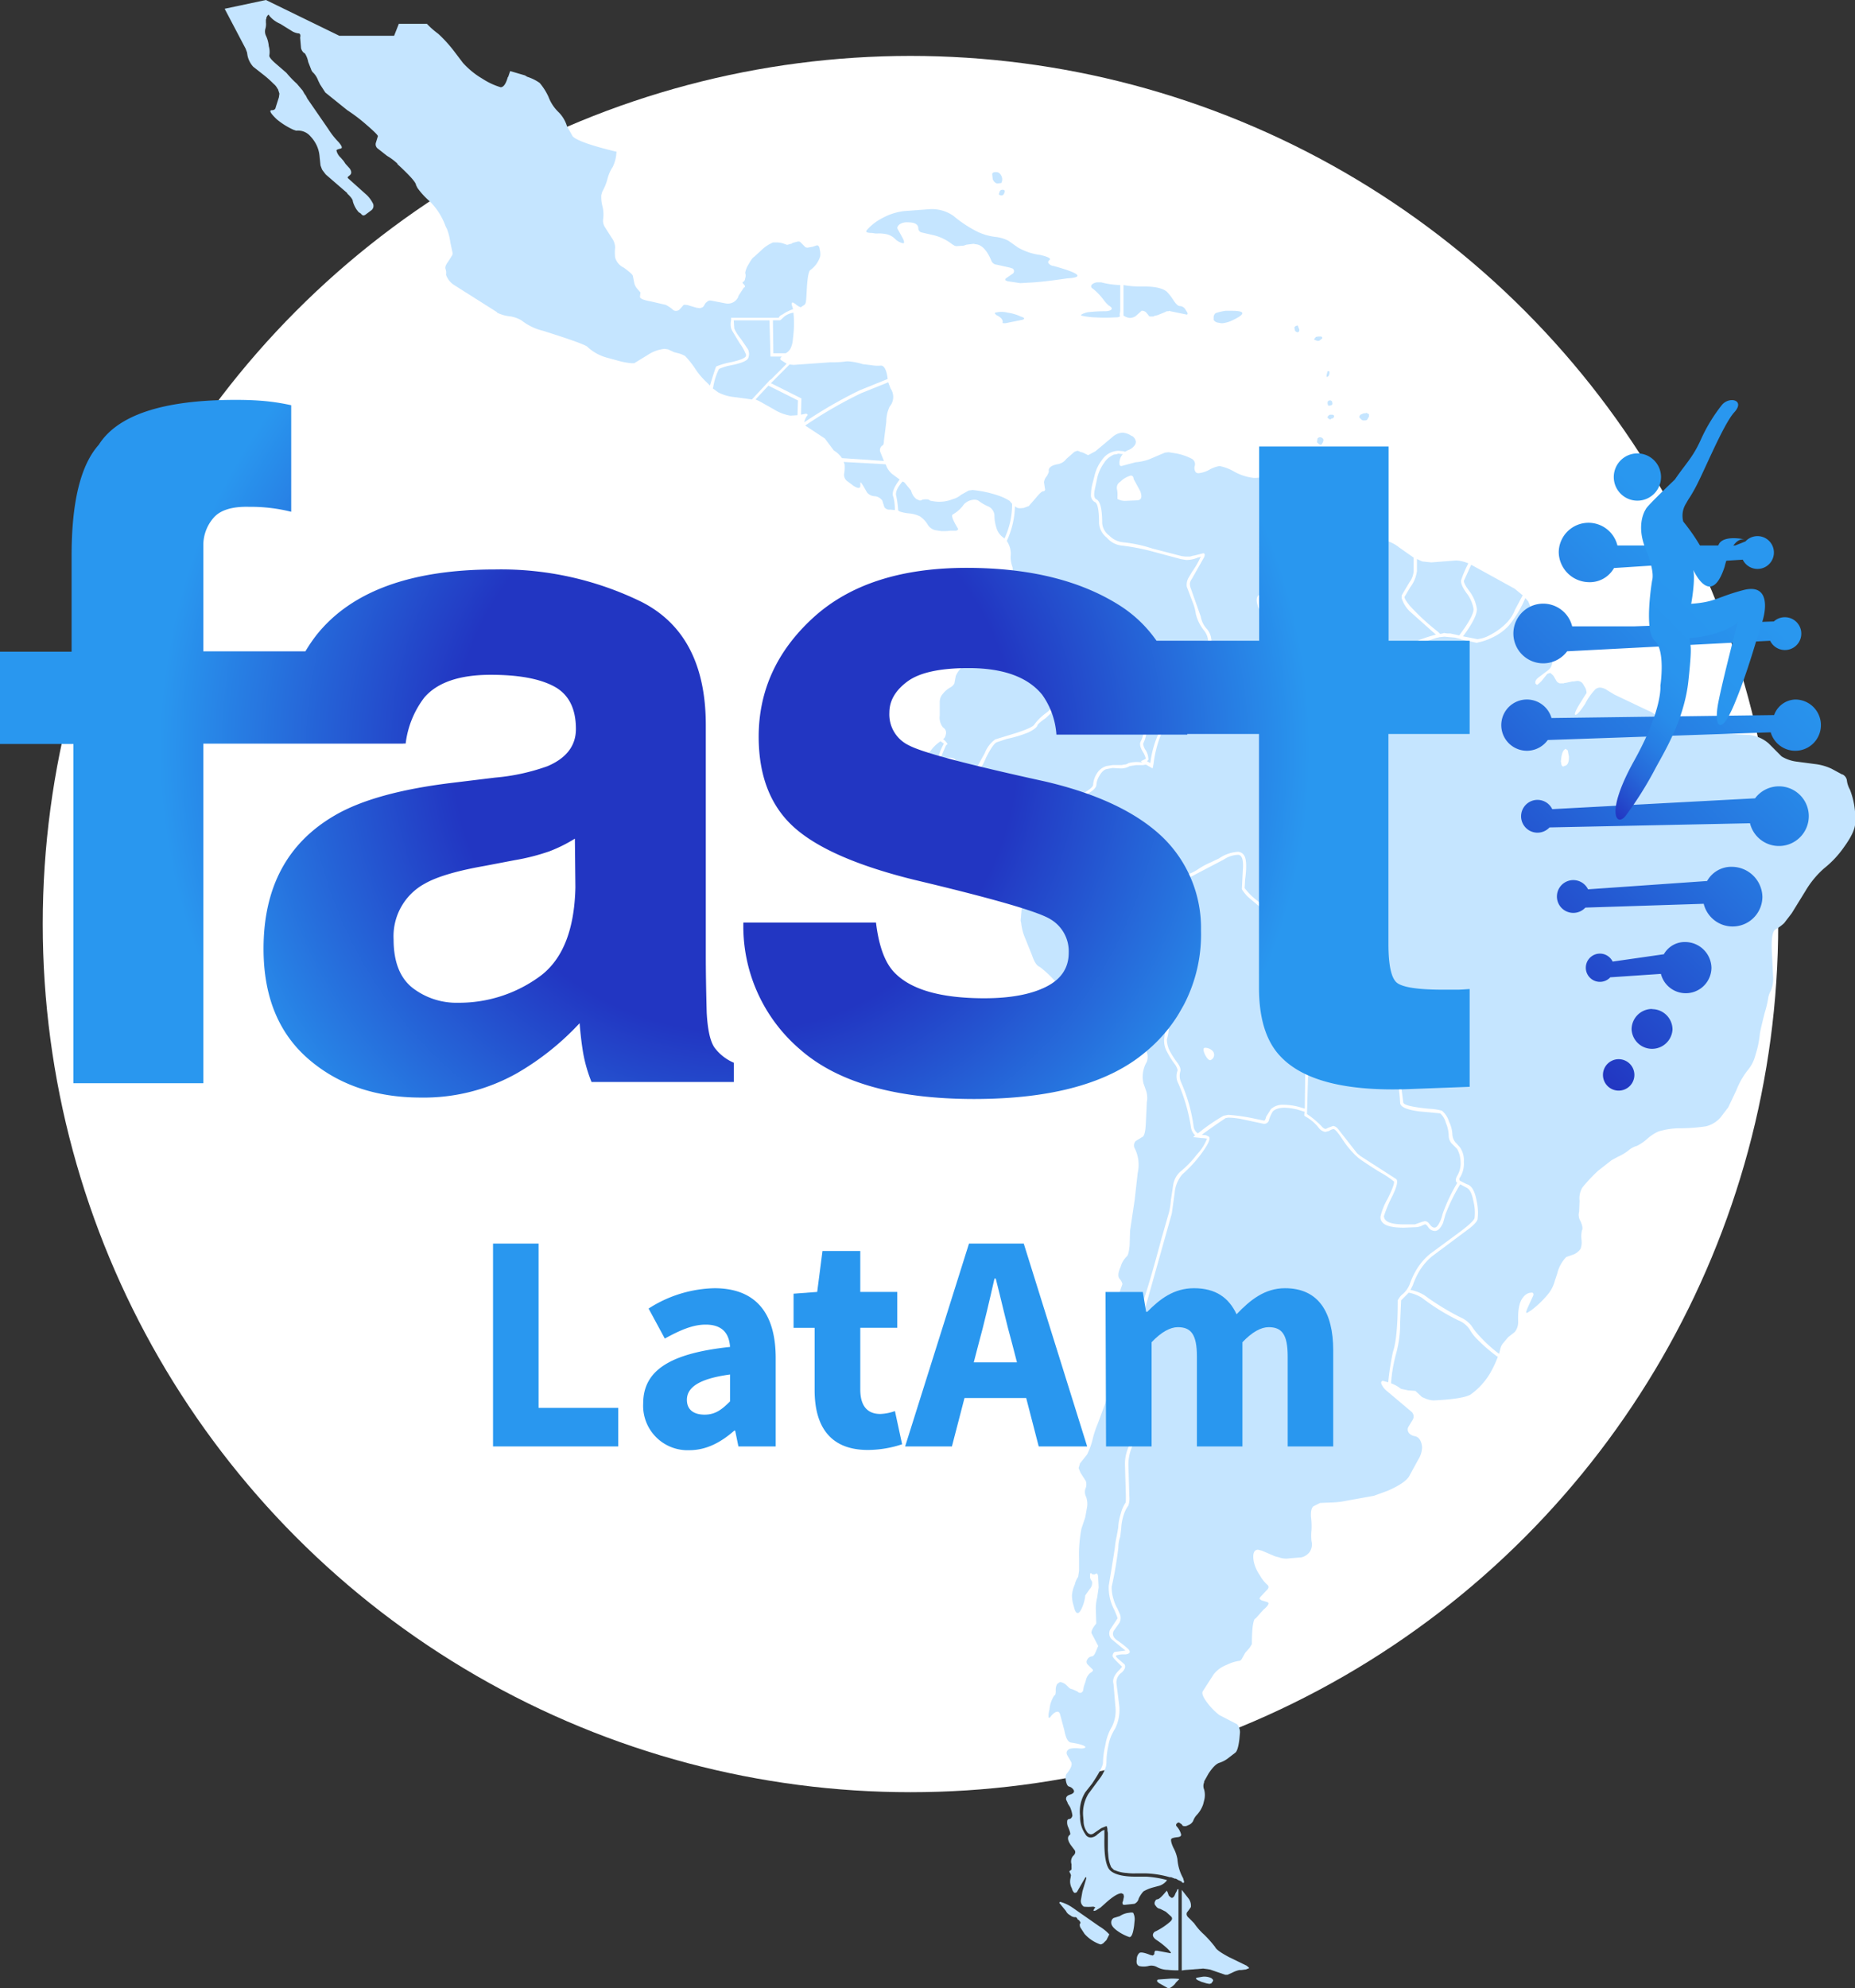 <svg xmlns="http://www.w3.org/2000/svg" xmlns:xlink="http://www.w3.org/1999/xlink" viewBox="0 0 325.9 349.13"><rect x="0" y="0" width="325.9" height="349.13" fill="#333333" stroke="none"/><defs><linearGradient id="linear-gradient" x1="256.51" y1="164.8" x2="318.57" y2="102.74" gradientUnits="userSpaceOnUse"><stop offset="0" stop-color="#2236c2"></stop><stop offset="0.13" stop-color="#2348ca"></stop><stop offset="0.47" stop-color="#2673de"></stop><stop offset="0.74" stop-color="#288dea"></stop><stop offset="0.89" stop-color="#2997ef"></stop></linearGradient><linearGradient id="linear-gradient-2" x1="271.09" y1="130.64" x2="318.17" y2="83.56" gradientUnits="userSpaceOnUse"><stop offset="0" stop-color="#2236c2"></stop><stop offset="0.05" stop-color="#244dcd"></stop><stop offset="0.12" stop-color="#2668d9"></stop><stop offset="0.2" stop-color="#277de3"></stop><stop offset="0.28" stop-color="#288cea"></stop><stop offset="0.38" stop-color="#2994ee"></stop><stop offset="0.55" stop-color="#2997ef"></stop></linearGradient><radialGradient id="radial-gradient" cx="129.1" cy="131.6" r="101.08" gradientUnits="userSpaceOnUse"><stop offset="0.49" stop-color="#2236c2"></stop><stop offset="1" stop-color="#2997ef"></stop></radialGradient></defs><g id="Layer_2" data-name="Layer 2"><g id="Icon_Set" data-name="Icon Set"><circle cx="159.96" cy="162.27" r="152.45" style="fill:#fff"></circle><path d="M137.8,55.58a3.52,3.52,0,0,1,1.59-.67v-.08a19.23,19.23,0,0,1-.09,4.69,4.41,4.41,0,0,1-.41,1.67,2.12,2.12,0,0,1-.84.84h-2.18l-.08-5.78H137l.17-.08Z" style="fill:#c5e5ff;fill-rule:evenodd"></path><path d="M137.29,63.28l.92.59-2.84,2.85v-.09l-3.27,3.52-3.68-.5a7.58,7.58,0,0,1-2.26-.76l-.92-.67.08-.33a10.86,10.86,0,0,1,1-3.1,9.56,9.56,0,0,1,1.84-.59c2-.38,3-.8,3.26-1.25a1.89,1.89,0,0,0,0-1.59l-1.25-1.84A7.6,7.6,0,0,1,129,57.68l-.09-1.43h6.28l.17,6.37h2C137,62.89,137,63.12,137.29,63.28Z" style="fill:#c5e5ff;fill-rule:evenodd"></path><path d="M156.71,83.21l1.35,1c-1.07,1.4-1.43,2.43-1.09,3.1a9,9,0,0,1,.25,2.26l-.84-.08a1.06,1.06,0,0,1-1-.42L155,87.89a1.84,1.84,0,0,0-1.26-.75,1.84,1.84,0,0,1-1.42-.67l-.67-1.17c-.28-.45-.45-.64-.5-.59v.67c-.06.45-.51.4-1.34-.16l-.09-.09-.92-.67a1.4,1.4,0,0,1-.5-1.25,6.24,6.24,0,0,0,.08-1.68l-.16-.41,7.36.41.09.17A3.61,3.61,0,0,0,156.71,83.21Z" style="fill:#c5e5ff;fill-rule:evenodd"></path><path d="M151.27,69.06l4.78-1.93.41,1.09a2.59,2.59,0,0,1-.16,3.18,6.23,6.23,0,0,0-.59,2.68l-.42,3.35q0,.75-.33.84a1,1,0,0,0-.34,1l.67,1.68-7.36-.5a4.72,4.72,0,0,0-1.43-1.34L144.91,77l-3.43-2.26.08-.08A76.52,76.52,0,0,1,151.27,69.06Z" style="fill:#c5e5ff;fill-rule:evenodd"></path><path d="M159.73,90.16a7.19,7.19,0,0,1-1.67-.34l-.26-.17a18.18,18.18,0,0,0-.33-2.51c-.22-.61.14-1.48,1.09-2.59l.33.16,1.17,1.43a2.91,2.91,0,0,0,.59,1.17l.34.33.58.25a.68.68,0,0,0,.5-.16h.09a2.73,2.73,0,0,1,1,0,.83.83,0,0,0,.59.25,6.28,6.28,0,0,0,3.68-.34,3.67,3.67,0,0,0,1.42-.75l1.34-.75.67-.09a19.79,19.79,0,0,1,4.61,1,8.61,8.61,0,0,1,1.92.92l.42.5v.42a14.18,14.18,0,0,1-1.34,5.69l-.17-.16a3.16,3.16,0,0,1-1.25-1.76,7,7,0,0,1-.34-2.18,1.86,1.86,0,0,0-1-1.51A8,8,0,0,1,172,88a1.19,1.19,0,0,0-.75-.25,2.61,2.61,0,0,0-1.92.84,6,6,0,0,1-1.93,1.75c-.33.17,0,1,.92,2.52.06.11-.06.22-.33.33h-1a8.74,8.74,0,0,1-1.42.08h-.17l-1.09-.17a2.14,2.14,0,0,1-1.34-1,4.59,4.59,0,0,0-1.34-1.42A5.31,5.31,0,0,0,159.73,90.16Z" style="fill:#c5e5ff;fill-rule:evenodd"></path><path d="M135,67.72l5.19,2.6-.08,2.59-1.25.08A8,8,0,0,1,136,71.91l-2.68-1.51-.59-.25Z" style="fill:#c5e5ff;fill-rule:evenodd"></path><path d="M145.92,63.62a16.57,16.57,0,0,0,2.84-.17H149a11.87,11.87,0,0,1,2.6.5l1.42.17a6.74,6.74,0,0,0,1.76.08c.56,0,1,.79,1.17,2.35l-4.94,2a79.43,79.43,0,0,0-9.71,5.61,2.66,2.66,0,0,1,.59-1.26c0-.17-.11-.25-.34-.25l-.83.17.08-2.85-5.36-2.68L138.72,64l.67.08Z" style="fill:#c5e5ff;fill-rule:evenodd"></path><path d="M180.66,49.64l-1.43.08-2.17-.33c-.45-.11-.56-.28-.34-.5L178,48a.56.56,0,0,0-.09-.84l-.5-.17-2.26-.5a1.12,1.12,0,0,1-1-.76c-.78-1.84-1.71-2.79-2.77-2.84l-.33-.08-1.26.16-.5.17-1.17.08h-.17l-.25-.08-.42-.25a8.56,8.56,0,0,0-3.68-1.68l-1.76-.41a.76.76,0,0,1-.5-.67c0-.73-.61-1.09-1.84-1.09a2.31,2.31,0,0,0-1.42.33c-.34.28-.48.53-.42.76l.83,1.5c.39.73.45,1.09.17,1.09A2.81,2.81,0,0,1,157.3,42a3.08,3.08,0,0,0-1.42-.84A6.08,6.08,0,0,0,154.2,41h-.41l-.59-.09c-.95,0-1.23-.19-.84-.58a9,9,0,0,1,2.6-2,10.54,10.54,0,0,1,3.85-1.26l4.43-.33a6.61,6.61,0,0,1,4.27,1.17,21.21,21.21,0,0,0,3.69,2.51,9.94,9.94,0,0,0,3.6,1.17,6.69,6.69,0,0,1,2.34.67l1.67,1.18a10.4,10.4,0,0,0,3.94,1.33c1.45.34,2,.65,1.59.92-.22.23-.25.42-.08.59s.33.36.83.42q6.94,1.92,2.43,2.18Q183,49.55,180.66,49.64Z" style="fill:#c5e5ff;fill-rule:evenodd"></path><path d="M175.05,55.33l-.25-.25v-.17l.42-.08a4.31,4.31,0,0,1,1.84.08,7.85,7.85,0,0,1,2.26.67c.72.23.81.42.25.59l-2.93.59c-.34,0-.5,0-.5-.09C176.25,56.17,175.88,55.72,175.05,55.33Z" style="fill:#c5e5ff;fill-rule:evenodd"></path><path d="M200.33,50.31H201c1.95,0,3.29.31,4,.92a8.86,8.86,0,0,1,1.17,1.51c.45.67.81,1,1.09,1a1.22,1.22,0,0,1,1.08.75c.34.45.4.7.17.76l-2.85-.59h-.08l-.08-.08-.25.08h-.09q-.33,0-.33.09l-1.42.58-.67.17-.09.08h-.42c-.22,0-.36,0-.42-.17l-.41-.5-.17-.16-.17-.09-.25-.08h-.25l-.92.83a1.79,1.79,0,0,1-1.17.42,2.25,2.25,0,0,1-1.09-.42V50.06A16.55,16.55,0,0,0,200.33,50.31Z" style="fill:#c5e5ff;fill-rule:evenodd"></path><path d="M196.81,50.06s0,.48,0,.5v2.38c0,.4,0,.79,0,1.19,0,.15,0,.3,0,.45s-.09.43-.09.64.07.2.05.26c-.06.3-.75.24-1,.26a26.94,26.94,0,0,1-3.24,0,13.22,13.22,0,0,1-2.34-.27c-.25-.07-.38-.1-.13-.27a3.74,3.74,0,0,1,1.05-.37,23.94,23.94,0,0,1,3.06-.17c.26,0,1-.07,1.13-.38s-.42-.54-.59-.7a7.11,7.11,0,0,1-.74-.81,10.24,10.24,0,0,0-2-2.1.43.43,0,0,1-.17-.67,1.51,1.51,0,0,1,1.09-.42h.58A14.72,14.72,0,0,0,196.81,50.06Z" style="fill:#c5e5ff;fill-rule:evenodd"></path><path d="M213.55,55a9.18,9.18,0,0,1,1.76-.42h1.09c2.57,0,2.48.61-.25,1.84a5.79,5.79,0,0,1-1.34.34h-.25l-.5-.09a1.08,1.08,0,0,1-.84-.5v-.34A1,1,0,0,1,213.55,55Z" style="fill:#c5e5ff;fill-rule:evenodd"></path><path d="M228.2,57.68l.09.25-.09.33-.25.09a.71.71,0,0,1-.42-.26c-.11-.39-.14-.61-.08-.67l.17-.16.25-.09H228Z" style="fill:#c5e5ff;fill-rule:evenodd"></path><path d="M231.13,59.27v-.09l.42-.08h.59l.17.17v.08l-.09.17-.17.08a.62.62,0,0,1-.83.17l-.25-.08-.09-.09v-.08Z" style="fill:#c5e5ff;fill-rule:evenodd"></path><path d="M233.56,65.29a1.07,1.07,0,0,1-.17.76l-.25.16-.08-.08v-.25l.17-.67C233.45,65.15,233.56,65.18,233.56,65.29Z" style="fill:#c5e5ff;fill-rule:evenodd"></path><path d="M233.23,73.33v-.08a.73.73,0,0,1,.41-.42h.51l.25.16-.08.34a.61.61,0,0,1-.42.17c-.11.17-.23.19-.34.08h-.08Z" style="fill:#c5e5ff;fill-rule:evenodd"></path><path d="M233.64,70.32a.37.37,0,0,1,.42.41c.11.28-.05.45-.5.51h-.17l-.08-.09-.08-.33C233.23,70.48,233.37,70.32,233.64,70.32Z" style="fill:#c5e5ff;fill-rule:evenodd"></path><path d="M231.38,77.68l.09-.67a.57.57,0,0,1,.84-.08c.27.17.27.47,0,.92l-.17.25H232a.68.68,0,0,1-.42-.25Z" style="fill:#c5e5ff;fill-rule:evenodd"></path><path d="M240.51,72.74v.42l-.25.42c-.06.17-.23.25-.5.25h-.34l-.25-.16-.33-.34c-.06-.11,0-.28.16-.5l.59-.25h.33l.09-.09A2.65,2.65,0,0,1,240.51,72.74Z" style="fill:#c5e5ff;fill-rule:evenodd"></path><path d="M175,30.22c.45,0,.79.28,1,.84a1.31,1.31,0,0,1-.09,1.08l-.75.09-.33-.17-.25-.25-.17-.34-.09-.83C174.29,30.36,174.52,30.22,175,30.22Z" style="fill:#c5e5ff;fill-rule:evenodd"></path><path d="M175.55,33.9c.06-.39.25-.58.59-.58s.44.16.33.5-.25.45-.42.5h-.25l-.33-.17Z" style="fill:#c5e5ff;fill-rule:evenodd"></path><path d="M237.6,84.77c-.13,0-.23-.09-.2-.24s.23-.26.32-.34a1.41,1.41,0,0,0,.33-.4,2.39,2.39,0,0,0,0-.6c0-.4-.15-.2-.45-.41,0-.27.26-.22.44-.24s.61,0,.92,0a1.34,1.34,0,0,1,.85.19c1.39.94-1,2-1.76,2.07A1.26,1.26,0,0,1,237.6,84.77Z" style="fill:#c5e5ff;fill-rule:evenodd"></path><path d="M77,5.94A23.94,23.94,0,0,1,80,9.29l1.34,1.76a14.65,14.65,0,0,0,2.85,2.43l.67.41a12.08,12.08,0,0,0,3.1,1.43c.5,0,.92-.59,1.25-1.76l.08-.08.34-1,2.59.76.42.25a7.84,7.84,0,0,1,2.18,1.08A10.56,10.56,0,0,1,96.36,17a7.29,7.29,0,0,0,1.84,2.76,5.91,5.91,0,0,1,1.42,2.43l1,1.76q1.08,1.1,7.62,2.68h.08l-.08.75a6.72,6.72,0,0,1-.59,1.93,6.82,6.82,0,0,0-.92,2.09,9.5,9.5,0,0,1-.92,2.26l-.17.59a6.21,6.21,0,0,0,.17,1.84,6,6,0,0,1,.17,2.26,2.12,2.12,0,0,0,.33,1.59l1.17,1.84a2.93,2.93,0,0,1,.59,1.68,7.72,7.72,0,0,0,0,1.75A2.84,2.84,0,0,0,109.59,47c1,.73,1.53,1.2,1.59,1.43l.25,1.25a2.25,2.25,0,0,0,.58,1.09l.51.59-.09.75q0,.49,2,.84l2.51.58a5.22,5.22,0,0,1,1.34.92l.17.09a.94.94,0,0,0,.92-.17l.75-.84h.17a2.47,2.47,0,0,1,.92.17l1.17.34.59.08.5-.17v-.08h.09l.41-.67.42-.34.25-.08h.25l2.6.5a2,2,0,0,0,2.18-1.08l.08-.26.92-1.42c.28-.11.28-.31,0-.59s-.22-.3-.17-.42q.35-.07.42-.66a1.32,1.32,0,0,0,0-.92,4.08,4.08,0,0,1,.59-1.51c.44-.78.75-1.2.92-1.26L133.7,44a6.54,6.54,0,0,1,1.58-1.17l.51-.25h.58a3.59,3.59,0,0,1,1.43.25l.5.17.59-.17H139l.25-.17.92-.25h.25l.17.09.92.92.33.08.93-.17.75-.25c.28,0,.45.25.5.75a3,3,0,0,1,.08,1.18,4.61,4.61,0,0,1-1.75,2.42c-.28.23-.48,1.26-.59,3.1s-.11,2.68-.33,2.85v.08l-.76.5a2.82,2.82,0,0,1-.92-.58l-.42-.25h-.16l-.09.16v.17l.25.84a6.85,6.85,0,0,0-1.84.92c-.39.16-.61.36-.67.58h-8.37v.42a3.14,3.14,0,0,0,0,1.43l.17.41L130,60.35a7.61,7.61,0,0,1,1.09,2l-.08.26c-.23.33-1.09.66-2.6,1a12.66,12.66,0,0,0-2.59.75c-.12.23-.48,1.34-1.09,3.35l-.59-.59a12.77,12.77,0,0,1-2.09-2.51,16.56,16.56,0,0,0-1.68-2.09,4.88,4.88,0,0,0-1.25-.5l-.67-.17-1.09-.5-.59-.09a6.47,6.47,0,0,0-3,1.09l-2.34,1.43h-.5a11.59,11.59,0,0,1-2.27-.42l-2.17-.59a8.2,8.2,0,0,1-3.35-1.92c-.56-.39-3.15-1.32-7.78-2.77a9.89,9.89,0,0,1-3.77-1.84,6,6,0,0,0-1.84-.67,6.83,6.83,0,0,1-2.43-.67v-.08L79.7,50a3.5,3.5,0,0,1-1.34-1.75,2.05,2.05,0,0,0-.08-1c-.11-.28,0-.7.42-1.25l.75-1.18.08-.33-.41-1.92a10.19,10.19,0,0,0-.59-2.35l-.25-.5a11.83,11.83,0,0,0-2.76-4.35A13.3,13.3,0,0,1,73.34,33l-.25-.5q0-.67-3.18-3.6l-.09-.08v-.09A10.11,10.11,0,0,0,68,27.37l-1.59-1.25A.94.94,0,0,1,66.06,25l.33-1.09q0-.26-1.92-1.92A30,30,0,0,0,61,19.34l-3.85-3.1-.92-1.42-.33-.67a3.72,3.72,0,0,0-1-1.51l-.16-.25-.59-1.51a4.21,4.21,0,0,0-.59-1.51l-.16-.08-.09-.08a1.56,1.56,0,0,1-.42-.76l-.16-1.84c.11-.5,0-.75-.34-.75a3,3,0,0,1-1-.34L49.23,4.18a5,5,0,0,1-1.92-1.42l-.09-.17h-.08a1.38,1.38,0,0,0-.34.51v.16l-.08.17v.5A2.87,2.87,0,0,1,46.64,5a1.75,1.75,0,0,0,.08,1.26,5.31,5.31,0,0,1,.5,1.84,3.53,3.53,0,0,1,.09,1.67c0,.28.39.76,1.17,1.43l1.84,1.59a17.62,17.62,0,0,0,1.84,1.92l1,1.18.33.58.25.34.25.5,3.69,5.35A14,14,0,0,0,59.53,25c.55.67.67,1,.33,1.09q-.75.16-.75.33a2.4,2.4,0,0,0,.75,1.26l.5.58.34.51.75.83c.34.5.34.9,0,1.18s-.44.33-.33.5l3.35,3a5.61,5.61,0,0,1,1.08,1.51A1,1,0,0,1,65.14,37l-1,.75-.25.09c-.17,0-.33-.12-.5-.34L63,37.25l-.33-.42A5.12,5.12,0,0,1,62,35.41c0-.34-.33-.81-1-1.42V33.9l-3.77-3.26-.58-.76-.09-.16-.25-.67-.16-1.51a5.75,5.75,0,0,0-.51-2,6.19,6.19,0,0,0-1.09-1.59,2.84,2.84,0,0,0-2.51-1l-.5-.17a12.8,12.8,0,0,1-2.93-1.84q-1.66-1.59-.84-1.59c.39,0,.62-.17.67-.51L49,17.08l.08-.59v-.08l-.25-.76-.08-.08a2.52,2.52,0,0,0-.67-.84,19.14,19.14,0,0,0-2-1.76l-1.59-1.25a4.22,4.22,0,0,1-1-1.93l-.09-.58-.25-.67-3.68-7L46.72,0,59.61,6.28h9.63l.83-2.1H75A14.52,14.52,0,0,0,77,5.94Z" style="fill:#c5e5ff;fill-rule:evenodd"></path><path d="M246.07,243.84a6.2,6.2,0,0,0-1.67-.92v-.17a26.78,26.78,0,0,1,.92-5.2,20.14,20.14,0,0,0,.67-5.44l.17-3.77L247.5,227a6.59,6.59,0,0,1,2.34.92,37.1,37.1,0,0,0,6.37,3.94,4.19,4.19,0,0,1,2.09,1.76,7.67,7.67,0,0,0,1.34,1.67,27.78,27.78,0,0,0,3.43,2.94h.09a18.43,18.43,0,0,1-1.42,3,12.23,12.23,0,0,1-3.19,3.52c-.61.56-2.85,1-6.7,1.17a4,4,0,0,1-1.42-.33l-.59-.25-1.17-1.09-1.26-.09-1.17-.25Z" style="fill:#c5e5ff;fill-rule:evenodd"></path><path d="M324.47,137a1.41,1.41,0,0,0-.75-1h-.08l-1.85-1a9.38,9.38,0,0,0-2.93-.83l-3.18-.42a6.69,6.69,0,0,1-2.68-.92l-2.26-2.27a6.14,6.14,0,0,0-3.44-1.5l-7.7-.42-1.85-.84a6.34,6.34,0,0,0-2.26-.67l-2.34.17h-.34a1.07,1.07,0,0,1-.92-.34l-.84-1.17a3.86,3.86,0,0,0-1.5-1L283.68,122l-1.25-.75a2.51,2.51,0,0,0-1.35-.51,1.5,1.5,0,0,0-.75.26,10.65,10.65,0,0,0-1.84,2.59c-.84,1.29-1.4,1.93-1.68,1.93s-.05-.62.67-1.84l1.26-2a2.15,2.15,0,0,0-.34-1.09l-.25-.42a1.15,1.15,0,0,0-1.09-.59l-.58.09h-.25l-1.18.25h-.16l-.17.08H274l-.33-.17-.17-.16-.58-1c-.34-.33-.53-.5-.59-.5l-.5.17-1,1.25c-.44.45-.72.67-.84.67l-.25-.25v-.25c0-.28.28-.62.84-1l1.43-1.09a1.84,1.84,0,0,0,.66-1.09l.09-.59a2.62,2.62,0,0,0,.17-1.76,5.28,5.28,0,0,0-.92-1.51l-.51-.75a20.64,20.64,0,0,1-1.67-3.18l-1.34-3.19-.51-.58a19.61,19.61,0,0,1-2.84,4.77,9.16,9.16,0,0,1-3,2.18,9.91,9.91,0,0,1-2.43.84l-.25.08-2.68-.59h-.08l-.09-.08-1-.25-1.85-.17-.83.09h-.09l-.17.08h-.16l-3.6,1.17a19.16,19.16,0,0,1-3.61,1.17,4,4,0,0,0-1.34.84,2.8,2.8,0,0,1-2,1.09c-.83,0-1.62-.61-2.34-1.84a7.74,7.74,0,0,1-1.18-3.52v-5.28a4.73,4.73,0,0,0-.66-2.34c-.45-.84-.9-1.31-1.34-1.43-.17,0-.4.26-.68.76l-.16.33a6.48,6.48,0,0,1-1.76,2.35q-1.75,1-9.3,1a2.84,2.84,0,0,1-1.93-1l-.67-.42-.41.17c-.4.39.11,1.76,1.5,4.1L224,110.9a2.32,2.32,0,0,1-.25,2.6,7,7,0,0,1-2,1.59l-.25.17a7.46,7.46,0,0,1-4.44,1.59,4.09,4.09,0,0,1-2.68-1.34,5.69,5.69,0,0,1-1.59-2.34l-.17-.17h-.08l-2.1.25-.17.08.17.51.17.92c0,.89-.73,1.34-2.18,1.34l-1.84-.25-.17-.09q-.58,0-2,1.68l-.5.58q-.09.26.75,1.26a4.27,4.27,0,0,1,1.51,2.35q.42,2.18-2,6.86a19.85,19.85,0,0,0-1.51,5.62l-.17.83-1.17-.67-.58.09h-1.18l-1.09.17a3.06,3.06,0,0,1-1.67.41l-1.34-.08-.92.17c-.5.05-1,.47-1.43,1.26a3.39,3.39,0,0,0-.5,1.5c0,.34-.25.7-.75,1.09l-3.52,2.35a13.93,13.93,0,0,0,.84,3.26l.92,3.1c.28.95,2.2,1.79,5.78,2.52h.42a6,6,0,0,0,2.09-.76l.5-.25a4.32,4.32,0,0,1,1.43-.59h.25a.89.89,0,0,1,.5.76l.08,1.84a10.2,10.2,0,0,0,.26,3c0,.17.41.25,1.25.25l1.85-.17v.09l2.59-.34a8.33,8.33,0,0,0,3.44-1.34,12.66,12.66,0,0,1,2-1.09l1.59-.75a6.64,6.64,0,0,1,3.35-1.18,1.29,1.29,0,0,1,.92.42c.56.56.67,2,.34,4.44l-.09,1.51a11.81,11.81,0,0,0,2.18,2.18l1.09.92a7.11,7.11,0,0,0,3.1,1.09l1.92.42a11.25,11.25,0,0,1,4.11,2.76,4.94,4.94,0,0,0,2.09.42l1.68.25a2.19,2.19,0,0,1,1.34.76,1.55,1.55,0,0,1,.25,1.75,1.84,1.84,0,0,0,.25,1.26A12.38,12.38,0,0,1,238,170a10.52,10.52,0,0,0,1.34,2.35,1.5,1.5,0,0,0,1.09.33l2.34-.25.34.08a1.24,1.24,0,0,1,1.08,1.09l.09,2.85c0,.28.31.56.92.84l1.26.75c.55.56.75,1.62.58,3.19a6.59,6.59,0,0,1-1.17,3.35l-.42.83a4.18,4.18,0,0,0,.25,2.35l.09.17.75,5.69c.11.45,1.65.81,4.61,1.09a9.38,9.38,0,0,1,2.18.34,4,4,0,0,1,1.25,1.92,5.61,5.61,0,0,1,.59,2.35,2.4,2.4,0,0,0,.75,1.51l.59.67a3.94,3.94,0,0,1,.67,2.51,4.64,4.64,0,0,1-.67,2.76.4.4,0,0,0,0,.59l1.17.59.25.08c.73.34,1.23,1.31,1.51,2.93a9.32,9.32,0,0,1,.17,3c0,.39-.45.95-1.34,1.67l-6.62,4.94a10.26,10.26,0,0,0-2.26,2.6,13,13,0,0,0-1.17,2.51l-.42.84a7.25,7.25,0,0,1,2.43.92,44.59,44.59,0,0,0,6.28,3.86,5,5,0,0,1,2,1.5,12,12,0,0,0,1.59,2,24.24,24.24,0,0,0,3.27,2.94l.25-1a2.18,2.18,0,0,1,.5-.92l.84-1,1.17-.92a2.83,2.83,0,0,0,.59-1.92q-.09-3,.84-4.11a2,2,0,0,1,1.17-.84h.08c.45-.11.64,0,.59.42l-.92,2c-.28.62-.39,1-.34,1.09h.17l.67-.42a16.94,16.94,0,0,0,3.18-3.1,6.23,6.23,0,0,0,1-2.09l.42-1.26a6.31,6.31,0,0,1,1.59-2.93l1.42-.5a3.11,3.11,0,0,0,1.09-.92,3.43,3.43,0,0,0,.17-1.59,4.78,4.78,0,0,1,.08-1.68c.17-.28.09-.81-.25-1.59a2.14,2.14,0,0,1-.25-1.68l.08-1.92a3.66,3.66,0,0,1,.51-2.35,29,29,0,0,1,2.76-2.93l2.35-1.84,1.08-.59a9.16,9.16,0,0,0,1.85-1.09,3.8,3.8,0,0,1,1.51-.83,7.9,7.9,0,0,0,1.75-1.18,8.05,8.05,0,0,1,2-1.34,13.14,13.14,0,0,1,4.11-.58,32.19,32.19,0,0,0,4.27-.34,4.92,4.92,0,0,0,2.6-1.59l1.34-1.76,1.42-3A14,14,0,0,1,307,188a6.64,6.64,0,0,0,1.42-2.77,17.82,17.82,0,0,0,.76-3.6c0-.22.27-1.45.83-3.69a18.67,18.67,0,0,0,.67-2.84,3.45,3.45,0,0,1,.42-1.09,5.34,5.34,0,0,0,.42-2.35l-.25-4.94c-.06-2.07.17-3.24.67-3.52a7.5,7.5,0,0,0,1.51-1.09l1.34-1.75,2.43-3.94a16.25,16.25,0,0,1,3.26-3.94,17.54,17.54,0,0,0,3.52-3.77q1.93-2.67,1.93-4.19a13.93,13.93,0,0,0-.92-5.86A4.27,4.27,0,0,1,324.47,137Zm-48.83-4c0,.95-.28,1.46-.84,1.51l-.08.09c-.22,0-.34-.09-.34-.26l-.08-.08V134l-.08-.25.08-.67c.11-.84.34-1.34.67-1.51l.08-.08.34.25.08.09V132l.17.84Z" style="fill:#c5e5ff;fill-rule:evenodd"></path><path d="M204.78,180.51l-.25,1.93a4,4,0,0,0,.5,2.26,15,15,0,0,0,1.5,2.35c.28.5.4.83.34,1a2.7,2.7,0,0,0,.17,2.26,31.38,31.38,0,0,1,2.18,7.54,2.4,2.4,0,0,0,.75,1.51l-.34.33,1.51.17h.25l.67.09a8.41,8.41,0,0,1-1.76,2.76,17.86,17.86,0,0,1-3,3.1,4,4,0,0,0-1.17,2.18l-.42,2.76a12.93,12.93,0,0,1-.34,2.18L204,217.7q-1.92,7.22-3.1,10.64l-.08.34c-.34.83-.36,2.59-.08,5.27l.16,2.1a15.57,15.57,0,0,0,.34,2.85q.59,5.26.17,6a8.21,8.21,0,0,0-.51,2.84c0,1.85-.28,3-.67,3.35l-.08.17a14.18,14.18,0,0,0-1.68,2.43,7.37,7.37,0,0,0-.83,3.44l.16,5.52c0,.84,0,1.26-.08,1.26a6.59,6.59,0,0,0-.84,2,8.65,8.65,0,0,0-.42,2.35l-.25,1.42a14.63,14.63,0,0,0-.33,2q-.09.75-1.09,6.78a8.31,8.31,0,0,0,1,4.28l.34.83c.17.4.22.62.17.68l-1.26,1.92a1.46,1.46,0,0,0,.25,1.68l2.43,2-1.93.25a1,1,0,0,0-.33.67c0,.17.22.47.67.92l1,1-.42.51c-.94.89-1.31,1.73-1.08,2.51l.33,3.94a6.31,6.31,0,0,1-.58,3.51,9.23,9.23,0,0,0-1.18,3.27,14.38,14.38,0,0,0-.42,3.1q0,.84-1.92,3.69l-1.18,1.5a6.41,6.41,0,0,0-.92,4.19,5.21,5.21,0,0,0,.92,3.18,1.08,1.08,0,0,0,1,.59,1.87,1.87,0,0,0,1.17-.59l.76-.58.42-.17v1.43c-.06,2.68.19,4.46.75,5.36s2.18,1.42,4.69,1.42h1.93a18.53,18.53,0,0,1,3.6.59v.08a2.66,2.66,0,0,1-1.59,1l-.93.25a7.06,7.06,0,0,0-1.59.67,5,5,0,0,0-.83,1.25,1.32,1.32,0,0,1-.76.93l-1.51.16c-.39.06-.58,0-.58-.25v-.25l.08-.08.17-.84-.08-.42-.34-.17c-.61,0-1.56.59-2.85,1.76l-.84.75-.83.51-.34.08-.08-.08.17-.34c.16-.17.19-.25.08-.25s-.11-.08-.34-.08a8.18,8.18,0,0,1-1.59,0,1.18,1.18,0,0,1-.5-1.26l.25-1.42.67-2.26v-.26l-.17.09-1.5,2.59-.26.09h-.16a1.39,1.39,0,0,1-.42-.75,2.55,2.55,0,0,1-.25-1.85l.08-.5-.17-.42c-.16-.17-.14-.31.09-.42s.17-.28.17-.67v-.42a1.55,1.55,0,0,1,.25-1.42c.39-.34.5-.67.33-1l-.75-1c-.56-.84-.59-1.43-.09-1.76.11-.11,0-.56-.33-1.34a1.91,1.91,0,0,1-.17-1,.38.38,0,0,1,.34-.41c.27,0,.47-.2.58-.59a5.2,5.2,0,0,0-.42-1.51l-.42-.67v-.08l-.25-.51c-.11-.44.12-.75.67-.92s.79-.42.67-.75a1.33,1.33,0,0,0-.83-.67c-.28-.06-.48-.45-.59-1.17-.06-.56,0-.92.17-1.09q1.17-1.42.75-2.1l-.67-1.17c-.22-.45-.08-.81.42-1.09a4.74,4.74,0,0,1,1.67-.08c.56.05.93,0,1.09-.17s-.53-.56-2.42-.84c-.62-.05-1-.78-1.26-2.17l-.76-2.85c-.11-.28-.25-.42-.41-.42-.4,0-.84.33-1.34,1l-.17.09-.09-.09a4.21,4.21,0,0,1,.17-1.42,5.12,5.12,0,0,1,.84-2.43c.17,0,.25-.31.25-.75v-.17a2.07,2.07,0,0,1,.25-1.09l.34-.25.16-.08h.09a2,2,0,0,1,1,.5l.34.33a1.16,1.16,0,0,0,.75.42l.92.42a.56.56,0,0,0,.67.17l.26-.25.16-.84.34-1a2.4,2.4,0,0,1,.75-1.34c.39-.22.56-.42.5-.58l-.92-.92a.67.67,0,0,1-.08-.84,1,1,0,0,1,.84-.59c.22,0,.44-.28.67-.83l.42-1-1.18-2.26q-.07-.58.84-1.68l-.08-2.51a7.83,7.83,0,0,1,.25-2.09l.25-1.76-.08-1.6c0-.55-.12-.83-.34-.83l-.25.16c-.34,0-.5,0-.5-.08-.23-.22-.34-.17-.34.17v.5l.09.25.25.42a1.54,1.54,0,0,1-.42,1.34l-.76,1.09a6.93,6.93,0,0,1-.41,1.76c-.34.89-.65,1.34-.93,1.34s-.5-.39-.67-1.17a6.16,6.16,0,0,1-.33-1.93,5.74,5.74,0,0,1,.5-1.92,4,4,0,0,1,.59-1.35l.16-1.08v-2.18a23.35,23.35,0,0,1,.42-5.2l.67-2,.34-1.92a3.85,3.85,0,0,0-.17-1.59,2,2,0,0,1-.17-1.43,1.84,1.84,0,0,0,.09-1.42l-.92-1.43-.34-.83.25-.84L191,255.4a13.28,13.28,0,0,0,.93-2.52,16.85,16.85,0,0,1,.92-2.84l2.68-7.29a32,32,0,0,0,1.34-3.44l.42-2.76a10.38,10.38,0,0,0-.09-3.1c-.16-.78-.36-1.95-.58-3.52a7.07,7.07,0,0,1,.16-3.26l.42-1.18a2.11,2.11,0,0,0-.5-.92c-.33-.39-.28-1.09.17-2.09a4.17,4.17,0,0,1,1.09-1.85c.22-.16.39-.8.5-1.92l.08-2.6.84-5.61v-.08l.5-4.44a6.47,6.47,0,0,0-.58-4.44,1.09,1.09,0,0,1,.25-1.18l1.09-.67c.39-.11.61-.95.67-2.51l.17-3.6a4.15,4.15,0,0,0-.09-1.93l-.5-1.42a5.11,5.11,0,0,1,.59-3.77,2.6,2.6,0,0,0-.09-1.93l-.67-1.34.09-.08c2.12-1.68,3.37-2.52,3.77-2.52Z" style="fill:#c5e5ff;fill-rule:evenodd"></path><path d="M211.73,184q-.58,0,0,1.26c.33.61.64.92.92.92l.17-.09a1,1,0,0,0,.25-1.5A1.85,1.85,0,0,0,211.73,184ZM215,150.94a4.75,4.75,0,0,1,2.51-.83c.67,0,1,.89.84,2.68l-.17,3.35a6.21,6.21,0,0,0,1.34,1.59l2.09,1.76a5.31,5.31,0,0,0,2.43,1l2.77.59a13.26,13.26,0,0,1,3.85,2.6c.28.33,1.14.55,2.6.67s2.2.36,2.42.75a1.67,1.67,0,0,1,.26,1.42,2.49,2.49,0,0,0,.33,1.6l1.34,2.51.34.5a4.43,4.43,0,0,0,.92,1.59l.58.34.09.08a4.2,4.2,0,0,0,1.42.08l2-.16c.45.11.67.53.67,1.25l.09.42-.09,1.76c0,.45.31.84.92,1.17a5.83,5.83,0,0,1,1.43.84c.39.39.56,1.29.5,2.68a4.75,4.75,0,0,1-1,3.1l-.25.5a13.88,13.88,0,0,0-3.35-2.09l-.5-.08a12.52,12.52,0,0,0-4.61,1.34l-.83.16L232.08,183h-.42a2.14,2.14,0,0,0-2,1.5,10.22,10.22,0,0,0-.34,3.18l-.08,7-1.18-.34a10.5,10.5,0,0,0-2.51-.33,3.07,3.07,0,0,0-2.26.75l-.84,1.34c-.11.45-.22.67-.33.67H222l-1.59-.33a33.84,33.84,0,0,0-4.61-.67l-.83.16a32.42,32.42,0,0,0-4.19,2.85l-.34.25a1.76,1.76,0,0,1-.75-1.34,28.84,28.84,0,0,0-2.18-7.62,2.77,2.77,0,0,1-.17-1.84c.17-.39,0-.89-.42-1.51a16.84,16.84,0,0,1-1.42-2.18,4.71,4.71,0,0,1-.5-2,8.21,8.21,0,0,0,.33-1.84l-.25-.5q3.34-3.1,2.85-4.69l-.17-.76-.17.09v-.09a4.46,4.46,0,0,0-.83-.92l-2.1-1.84-.42-.67c-.39-.9-.47-1.54-.25-1.93s.53-1.9.76-4.52l.25-2.77a1.14,1.14,0,0,1,.16-.75q.34-.75-.33-5l-.25-1.5,2.51-.25a8.77,8.77,0,0,0,3-1.09Z" style="fill:#c5e5ff;fill-rule:evenodd"></path><path d="M163.56,131.76a6.85,6.85,0,0,1,1.68-1.59l.59.42a9.52,9.52,0,0,0-1,2.51l-.33.92.92-.25,1.34-.17a1.13,1.13,0,0,1,.75.17,4,4,0,0,0,1.76.92,6.91,6.91,0,0,0,2.09.42l.59-.08c.34-.06.76-.7,1.26-1.93.84-1.67,1.48-2.6,1.92-2.76l1.76-.59a20.53,20.53,0,0,0,3.86-1.17q1.33-.68,1.5-1.17c.06-.23.56-.67,1.51-1.34,1.4-1.29,2.12-2.18,2.18-2.68a13,13,0,0,0,0-2.94,2.7,2.7,0,0,1,1.09.34,5.39,5.39,0,0,1,.92,1.09l1.51,1.76a12.13,12.13,0,0,0,4.61,2.59l2.51,1.18a4.76,4.76,0,0,0,2.43.75,3.42,3.42,0,0,0,1.42-.34l.17-.08.33-.08a4.7,4.7,0,0,1-.5,2.51c-.28.45-.11,1.15.5,2.09.28.56.39.9.34,1l-.84.42.25.17h-.33a5.63,5.63,0,0,0-2.1.16,1.19,1.19,0,0,1-.75.25l-.42.09h-1.59l-1.09.17a3,3,0,0,0-1.76,1.42,4.08,4.08,0,0,0-.59,1.84q0,.59-2,1.68l-2.26,1.42a6.84,6.84,0,0,0,.67,2.85l1.17,3.94c.28,1.17,2.41,2.17,6.37,3h.59a5.62,5.62,0,0,0,1.59-.58l.42-.17,1.84-.92a7.33,7.33,0,0,1,.17,2.34,18.88,18.88,0,0,0,.33,3l.25.25a2.85,2.85,0,0,0,2.18.33h.17l.5-.08.59,3.69a7.81,7.81,0,0,1,.08,2.51l-.25,1-.25,3c-.17,2.34-.36,3.66-.59,3.94-.39.55-.33,1.39.17,2.51l-1.17.67c-.78.45-.48,1.2.92,2.26l1,.92a2.27,2.27,0,0,0,1.67.5h.17a1.85,1.85,0,0,0,1.09-.25c.22.56-.23,1.48-1.34,2.77a11,11,0,0,1-1.68,1.59q-.84.09-4,2.68l-.08-.25c-.06-.39-.56-.89-1.51-1.51L197,179.59a13.55,13.55,0,0,0-2.6-1.76l-2.68-1.34a15.67,15.67,0,0,1-2.85-1.42,11.67,11.67,0,0,1-2.68-1.76,18.77,18.77,0,0,0-3.52-3.52c-.5-.17-.95-.84-1.34-2l-1.25-3.1a9.1,9.1,0,0,1-.67-2.6l-.09-.42.17-2a4.18,4.18,0,0,0-1.17-2.42l-1.84-2.18q-4.36-7.62-4.45-8.63a4,4,0,0,0-1.17-1.76l-1.67-1.84a1.88,1.88,0,0,1-.51-1.26V141l-.16-.59a6,6,0,0,0-2.1-1.93,7.65,7.65,0,0,0-2.85-1.34c-.55-.05-.75-.22-.58-.5a3,3,0,0,0,.67-.84.69.69,0,0,0,.17-.75,3.26,3.26,0,0,0-.93-.92c-.5-.28-.61-.64-.33-1.09Z" style="fill:#c5e5ff;fill-rule:evenodd"></path><path d="M170.43,116.18a3.43,3.43,0,0,0,1.26-1.17l.25.08a19.37,19.37,0,0,1,4.78,1.84,21.8,21.8,0,0,1,3,1.68,9.17,9.17,0,0,0,2.68,1.09,12.08,12.08,0,0,0,3,.67l.08,2.85a5.76,5.76,0,0,1-1.84,2.09,9.41,9.41,0,0,0-1.93,1.93c-.17.33-1.17.81-3,1.42l-3.86,1.18a5.33,5.33,0,0,0-1.84,2.42l-1.26,2.27h-.42a5.36,5.36,0,0,1-1-.09l-.54-.17a5.74,5.74,0,0,1-1.93-.83c-.22-.34-.75-.45-1.59-.34l-1.09.17,1-2.35.17-.16c.23-.06,0-.39-.67-1,.23-.05.39-.33.5-.84a1.06,1.06,0,0,0-.5-1.17,2.74,2.74,0,0,1-.58-2.09v-2.43a2.14,2.14,0,0,1,.58-1.43A4.14,4.14,0,0,1,167,120.7a1.77,1.77,0,0,0,.67-.67l.25-1.33A4.91,4.91,0,0,1,170.43,116.18Z" style="fill:#c5e5ff;fill-rule:evenodd"></path><path d="M205.87,213.1l.5-3.61a5.73,5.73,0,0,1,1.34-3.26,23.07,23.07,0,0,0,3.26-3.52c1.29-1.73,1.76-2.76,1.43-3.1l-.5-.25-.76-.09q2.18-1.59,3.69-2.59l.5-.34.5-.08a13.88,13.88,0,0,1,2.68.34l3.52.75h.09a.86.86,0,0,0,.83-.67v-.08a7.28,7.28,0,0,1,.67-1.43c.73-.72,2.15-.84,4.27-.34l1.35.42-.09.34v.33l.25.17a7.62,7.62,0,0,1,2.26,1.93,1.8,1.8,0,0,0,1.18.75l.67-.17a1.9,1.9,0,0,1,.75-.33c.28,0,.84.64,1.68,1.93a15,15,0,0,0,2.76,3.18q1.26.92,3.69,2.43a15.71,15.71,0,0,1,2.51,1.67c.11.28-.25,1.29-1.09,3a11.33,11.33,0,0,0-1.26,3.1,1.26,1.26,0,0,0,.34,1.09c.5.61,1.76.92,3.77.92l1.92-.08a2.73,2.73,0,0,0,1.35-.34l.41-.17c.17,0,.37.17.59.51a1.45,1.45,0,0,0,1.17.66c.5,0,1-.47,1.43-1.42l.42-1.51a33.15,33.15,0,0,1,2.59-5.27l1.09.58c.62.28,1,1.12,1.26,2.52a8.27,8.27,0,0,1,.17,2.84c-.12.45-1.23,1.46-3.36,3l-4.44,3.27a10.63,10.63,0,0,0-2.34,2.68,14.15,14.15,0,0,0-1.26,2.68,4.52,4.52,0,0,1-1.17,1.67,3,3,0,0,0-.84,1l-.08.08v.09q0,6.52-.84,9a45.39,45.39,0,0,0-.84,5.36l-.92-.25h-.08q-.42.17-.09.75a3.24,3.24,0,0,0,.93,1.09l4.27,3.6a1.12,1.12,0,0,1,.17,1.43l-.76,1.25a1,1,0,0,0,.17,1.09,1.68,1.68,0,0,0,1,.5c.73.17,1.15.81,1.26,1.93a4.22,4.22,0,0,1-.67,2.18l-1.51,2.76c-.39.84-1.64,1.73-3.77,2.68l-2.51.92-4.69.84a14.73,14.73,0,0,1-2.93.34l-1.84.08-1.18.59c-.33.28-.47.89-.42,1.84a12.72,12.72,0,0,1,.09,2.35,9.17,9.17,0,0,0,0,1.92,2.35,2.35,0,0,1-.34,1.93,2.59,2.59,0,0,1-1.42.92l-2.1.17a3.53,3.53,0,0,1-1.84-.17l-.67-.17-2.34-1-.67-.17c-.73,0-1,.7-.76,2.09a6.87,6.87,0,0,0,1.09,2.43,6.17,6.17,0,0,0,1.34,1.68c.28.28.2.61-.25,1l-1.09,1.18-.08.25.33.25,1.09.33.17.17c0,.28-.31.67-.92,1.17l-1.34,1.51-.17.09c-.33.5-.5,2-.5,4.43l-.42.67-.75.84-.51.92c-.17.34-.36.51-.58.51a7.16,7.16,0,0,0-2.1.67,5.41,5.41,0,0,0-2.34,1.67l-1.93,3c-.22.39.08,1.11.92,2.18a11,11,0,0,0,2,2l3.1,1.6a2.11,2.11,0,0,1,.5,1.67l-.08.92q-.25,2.1-.75,2.43l-1.09.84a5.1,5.1,0,0,1-1.68.92c-.56.17-1.2.81-1.93,1.93l-.75,1.34V313a1.58,1.58,0,0,0,0,1.25,3.7,3.7,0,0,1,0,1.93l-.17.67a5.11,5.11,0,0,1-1.17,1.92,3.07,3.07,0,0,0-.59,1,1.56,1.56,0,0,1-.92.76,1,1,0,0,1-.92.08l-.17-.25-.5-.34-.25.09c-.28.22-.31.44-.08.67a3.35,3.35,0,0,1,.67,1.17c.16.39,0,.61-.59.67s-1,.17-1.09.33,0,.76.42,1.6a6.7,6.7,0,0,1,.67,1.92,7.93,7.93,0,0,0,1,3.35l.16.59v.17l-.16.08-.26-.17v-.08l-.58-.25-.42-.25h-.17l-.67-.26h-.25a17,17,0,0,0-4.1-.67H199.5a9.41,9.41,0,0,1-1.59-.08,6.06,6.06,0,0,1-2.1-.5h-.08l-.5-.5a5.78,5.78,0,0,1-.51-2l-.08-.93v-3.09l-.08-.42v-.09a1.14,1.14,0,0,0-.09-.54v-.13h-.16l-.84.34-1.34.92a1,1,0,0,1-.5.16,1,1,0,0,1-.59-.33,3.29,3.29,0,0,1-.67-2l-.08-.92a6.55,6.55,0,0,1,.92-3.85l2.17-2.94a6.72,6.72,0,0,0,.93-1.92l.08-.59a13.29,13.29,0,0,1,.33-3,8.19,8.19,0,0,1,1.18-3,7.4,7.4,0,0,0,.75-3.94l-.5-4a2.06,2.06,0,0,1,.92-1.92c.56-.56.73-1,.5-1.43l-1.25-1.09c-.28-.28-.34-.44-.17-.5a4.51,4.51,0,0,1,1.59-.17c.78-.11.95-.41.5-.92a15.83,15.83,0,0,0-1.92-1.51c-.73-.5-.95-1.06-.67-1.67l1-1.42a1.77,1.77,0,0,0,.08-1.6l-.41-.92a6.4,6.4,0,0,1-.67-1.59,6.82,6.82,0,0,1-.34-2.26,66.39,66.39,0,0,0,1.17-6.87,5.72,5.72,0,0,1,.34-1.93l.17-1.5a8.56,8.56,0,0,1,.42-2.27,5.35,5.35,0,0,1,.83-1.67,4.07,4.07,0,0,0,.17-1.68l-.17-5.52a8,8,0,0,1,.76-3.36l1.67-2.34a5.41,5.41,0,0,0,.76-3.18,15.52,15.52,0,0,1,.5-3.1c.28-.62.31-2.07.08-4.36l-.84-8.37a7.54,7.54,0,0,1,.26-3.61Z" style="fill:#c5e5ff;fill-rule:evenodd"></path><path d="M244.9,185.29a4.62,4.62,0,0,0,.33,2.84,34,34,0,0,1,.76,5.62c.11.67,1.23,1.14,3.35,1.42l3.68.34a3.3,3.3,0,0,1,1,1.67,6.11,6.11,0,0,1,.5,2.18,2.12,2.12,0,0,0,.5,1.42l1,1a5.19,5.19,0,0,1,.59,2.26,4.23,4.23,0,0,1-.59,2.43c-.34.61-.34,1,0,1.25a30.89,30.89,0,0,0-2.6,5.53,5.56,5.56,0,0,1-.75,1.85c-.39.61-.84.64-1.34.08l-.34-.42a1,1,0,0,0-.67-.33l-.25.08H250l-1.43.5h-1.92c-2,0-3.16-.36-3.44-1.09l-.08-.33a23,23,0,0,1,1.51-3.6c.78-1.62,1-2.6.67-2.93L239,203l-.59-.5-3.35-4.27a1.39,1.39,0,0,0-.84-.51l-.92.34-.33.17q-.34.08-.84-.51a15.9,15.9,0,0,0-2.51-2.09l.25-8.88a5.6,5.6,0,0,1,.5-2.35,1.68,1.68,0,0,1,1.59-.75l.42.09,2.09.66h.17l1.26.26h.33l.67-.17a13.23,13.23,0,0,1,4.44-1.26h.34A28.2,28.2,0,0,1,244.9,185.29Z" style="fill:#c5e5ff;fill-rule:evenodd"></path><path d="M177.89,99.6a5.25,5.25,0,0,1-.34-1.85,4,4,0,0,0-.67-2.76,15.1,15.1,0,0,0,1.43-6.12l.16.17.34.17a2.34,2.34,0,0,0,.84,0h.16l.93-.34,1.17-1.34c.67-.83,1.12-1.25,1.34-1.25s.45-.17.33-.5l-.16-1.09a2,2,0,0,1,.5-1.09c.28-.5.39-.81.33-.92-.05-.56.51-1,1.68-1.18a2.41,2.41,0,0,0,1.42-.92l1.43-1.25.5-.17.33.08.09.09.59.16.83.42h.09l1.25-.67,3-2.51a2.83,2.83,0,0,1,1.76-.75,3.11,3.11,0,0,1,1.59.58h.08a1.39,1.39,0,0,1,.67,1.09l-.08.33a2.37,2.37,0,0,1-1.34,1.09l-.5.26-.25-.09-.93-.08a3.58,3.58,0,0,0-2.84,1.59,7.24,7.24,0,0,0-1.34,2.85L192,84.69a8.45,8.45,0,0,0-.33,2.09,1.38,1.38,0,0,0,.75,1.42c.45.28.67,1.51.67,3.69a3.53,3.53,0,0,0,1.34,2.51,4.11,4.11,0,0,0,2.85,1.43,39.18,39.18,0,0,1,4.86.92l5.28,1.42,1,.17a5.18,5.18,0,0,0,2-.42l.34-.08.16-.09v.09a15.13,15.13,0,0,1-1.5,2.59l-.59,1a2.47,2.47,0,0,0-.33,1.59l1.08,2.85a8.34,8.34,0,0,1,.51,1.93,7.36,7.36,0,0,0,1.51,3,3.48,3.48,0,0,1,.66,1.68l-2.26.33c-.33.06-.44.28-.33.67l.08.5.34.76-.17.33c-.11.17-.48.28-1.09.34l-1,.08h-.17a2.94,2.94,0,0,1-.92-.25h-.51a2.42,2.42,0,0,0-1.25.67L203.35,118v.26a2.29,2.29,0,0,0,.76,1.17,5.7,5.7,0,0,1,1.59,2.26q.33,1.92-1.93,6.62A18,18,0,0,0,202.1,134l-.59-.33.25-.25a3.29,3.29,0,0,0-.42-1.59,2.5,2.5,0,0,1-.5-1.18l.08-.25a5.39,5.39,0,0,0,.51-2v-.5c0-.5-.12-.78-.34-.84H201l-1.6.42a1.08,1.08,0,0,1-.83,0h-.42l-.5-.17-4.53-2a10,10,0,0,1-3.26-2.09l-2-2.35a3.35,3.35,0,0,0-2-1.09,18.77,18.77,0,0,1-3.19-.58,9,9,0,0,1-2.59-1.09,20.11,20.11,0,0,0-3-1.59,24.57,24.57,0,0,0-4.94-1.93l.92-1.09a3.33,3.33,0,0,0,.59-1.92l.08-1.35q.17-.33.84-.42a3.92,3.92,0,0,1,1.34-.25c.33,0,.67-.28,1-.83l1.09-1.51a.86.86,0,0,0,.09-1.17l-.26-.51-.25-.92a3.81,3.81,0,0,1,.17-1.42,1,1,0,0,0-.17-1,1,1,0,0,1-.16-1,.9.9,0,0,1,.41-.84C177.92,100.24,177.94,100,177.89,99.6Z" style="fill:#c5e5ff;fill-rule:evenodd"></path><path d="M266.09,103.37l1.43,1.17-1.34,2.51a7,7,0,0,1-1.51,2.35,11.19,11.19,0,0,1-2.85,2.09,5.81,5.81,0,0,1-2.26.75l-2.52-.5q2.43-3.27,2.43-4.77a6.81,6.81,0,0,0-1.34-3.19c-.72-.94-1-1.56-.92-1.84l1.26-2.76Z" style="fill:#c5e5ff;fill-rule:evenodd"></path><path d="M199.16,84.1c0-.39-.22-.59-.5-.59a4.23,4.23,0,0,0-1.84,1.09,1.21,1.21,0,0,0-.59,1.26,4.51,4.51,0,0,1,.09,1.34v.42l.16.08a2.69,2.69,0,0,0,1.34.25l1.85-.08c.83,0,1.06-.53.67-1.59ZM223,83.43l2.68-.67h.17l.5-.08h.34a4.9,4.9,0,0,1,1.93.58l1.67.92.67.17h.42l.59-.17.67-.33.08-.09.34-.25.83-.83a1.18,1.18,0,0,1,.74-.27,6.59,6.59,0,0,1,1.6,0c.22,0,.82.09.48.42s-.77.16-1,.19a2.27,2.27,0,0,0-1.55.85,2,2,0,0,0-.14,1.66l.08.34.59,1.76.16,1.25c0,.28.2.42.59.42l2.18.59L235,91.3a1.8,1.8,0,0,0-.75,1.18c.06.33.42.61,1.09.83l1.34.84.17.25a3.21,3.21,0,0,1-1.09.92,15.66,15.66,0,0,0-2.43,2.18,2.14,2.14,0,0,0-.59,1.84,3.29,3.29,0,0,0,1.85,1.85l.33.16-.25.68.5.25-.67,1.34a3.42,3.42,0,0,1-1.09,1.09c-.95.61-3.35,1-7.2,1h-1.76l-.5-.08-1.26-.92a1,1,0,0,0-1.51-.17h-.08c-.39.33-.42,1-.08,2l.5,1.09,2,3.52a1.93,1.93,0,0,1-.25,2.09,6.68,6.68,0,0,1-2,1.51l-1,.67a5.32,5.32,0,0,1-2.09.75l-1.09.09a3.68,3.68,0,0,1-1.59-.68l-.67-.5a6.26,6.26,0,0,1-1.59-2.09.37.37,0,0,0-.42-.42,3.17,3.17,0,0,0-.76-2.09,4.15,4.15,0,0,1-1.09-2.18l-1.75-4.94a2.14,2.14,0,0,1-.17-.93,1.67,1.67,0,0,1,.33-.75l2.18-3.85c.17-.45.11-.67-.17-.67l-1.67.42h-.09l-.58.16h-.76l-.67-.08-5.19-1.34a24,24,0,0,0-5.11-1.09,3.93,3.93,0,0,1-2.43-1.17,3,3,0,0,1-1.25-2.18c0-2.46-.34-3.85-1-4.19q-.58-.26-.33-1.59l.5-2.35A7.59,7.59,0,0,1,194,81.25a3.52,3.52,0,0,1,1.09-1.09l.25-.16.34-.17.58-.08.17-.09.84.09a2.24,2.24,0,0,0-.59,1.67c0,.28.11.42.34.42l2.51-.67a9,9,0,0,0,2.34-.5l2.77-1.18.67-.08,1.51.25a9.84,9.84,0,0,1,2.59.92,1.08,1.08,0,0,1,.51,1.17,1.28,1.28,0,0,0,.16,1.18.7.7,0,0,0,.51.17,5.13,5.13,0,0,0,1.84-.59,5.2,5.2,0,0,1,1.84-.67,8.32,8.32,0,0,1,2.6,1,9.1,9.1,0,0,0,3.43,1.09h.25A8.22,8.22,0,0,0,223,83.43Z" style="fill:#c5e5ff;fill-rule:evenodd"></path><path d="M255.87,98.42a6.47,6.47,0,0,1,2.1.51,20.17,20.17,0,0,0-1.26,2.93c-.11.5.2,1.25.92,2.26a6.23,6.23,0,0,1,1.26,2.85c0,.84-.84,2.37-2.52,4.61l-1.59-.34h-.5l-.59-.08-.25.08-.42.08-.33-.33a41.21,41.21,0,0,1-5-4.61c-.67-.84-1-1.37-.92-1.59l1-1.68a6,6,0,0,0,1.17-2.84v-2.1l.92.42,1.59.17Z" style="fill:#c5e5ff;fill-rule:evenodd"></path><path d="M246.24,105a5.56,5.56,0,0,0,1.42,2.34l4.61,4.11a22.65,22.65,0,0,0-3.85,1.34,15.8,15.8,0,0,1-3.27.92,3.3,3.3,0,0,0-1.67,1.09,4.55,4.55,0,0,1-1.18.83h-.42l-.42-.08a4.64,4.64,0,0,1-1.5-1.59,9.68,9.68,0,0,1-.92-2.26l-.17-.84a21,21,0,0,1,0-2.76v-2.52a6.87,6.87,0,0,0-.67-2.68,2.93,2.93,0,0,0-1.76-1.67c-.45-.17-.87.19-1.26,1.09l.34-1.09-1.51-1a1.44,1.44,0,0,1-.25-2.34,15.94,15.94,0,0,1,2.76-2.35c.84-.56,1-1.12.59-1.67a5.36,5.36,0,0,0-1.93-1.09c-.44-.28-.39-.62.17-1l2.76-1.59.42.09.34.16a4.89,4.89,0,0,1,1.59,1L243,94.65a1,1,0,0,0,.92.42,6.75,6.75,0,0,1,1.93,1.09l2.51,1.76v2.35a3.64,3.64,0,0,1-.75,2l-1.34,2.26Z" style="fill:#c5e5ff;fill-rule:evenodd"></path><path d="M210.3,347.29l1-.17a2.89,2.89,0,0,1,1.51.25q.33.25.33.42l-.08.16-.25.34-.25.08h-.17l-.42-.08-.84-.25-.58-.25q-.51-.26-.42-.42Z" style="fill:#c5e5ff;fill-rule:evenodd"></path><path d="M205.36,349.13h-.17l-1.5-.84c-.45-.28-.53-.5-.25-.67l2.34-.17c1.12,0,1.56.06,1.34.17l-.5.5-.25.34C205.92,348.9,205.59,349.13,205.36,349.13Z" style="fill:#c5e5ff;fill-rule:evenodd"></path><path d="M186.18,334h.17a7,7,0,0,1,2.09,1l4.69,3.27a7.86,7.86,0,0,1,1.76,1.42l-.5,1-.59.58-.33.17h-.17a6.55,6.55,0,0,1-2.76-1.84l-.76-1.17c-.11-.34-.11-.56,0-.67s0-.31-.25-.59l-.17-.08c-.16-.34-.33-.48-.5-.42a1.32,1.32,0,0,1-.84-.34,1.59,1.59,0,0,1-.75-.75l-1.17-1.43Z" style="fill:#c5e5ff;fill-rule:evenodd"></path><path d="M199.25,338.16c-.17,1.28-.42,1.95-.76,2h-.08a8.09,8.09,0,0,1-2.09-1.08c-.73-.51-1.09-1-1.09-1.43a.91.91,0,0,1,.42-.84l1.08-.33a3.6,3.6,0,0,1,1.68-.59,1.49,1.49,0,0,1,.67,0,2.41,2.41,0,0,1,.25,1.43Z" style="fill:#c5e5ff;fill-rule:evenodd"></path><path d="M206.79,332a.22.22,0,0,1,.25-.25V346H207a14.57,14.57,0,0,1-1.84-.08,4.25,4.25,0,0,1-1.93-.51,2,2,0,0,0-1.5-.16,3.66,3.66,0,0,1-1.59,0c-.4-.17-.53-.56-.42-1.18a1.49,1.49,0,0,1,.42-1.09c.22-.22.89-.11,2,.34l.41.08.26-.25v-.25l.08-.25.08-.09h.34l2.26.42q.42.09-.42-.75a13.93,13.93,0,0,0-1.76-1.42c-.56-.34-.84-.68-.84-1s.28-.61.51-.67a11.59,11.59,0,0,0,2.51-1.67c.39-.34.45-.65.17-.93l-.92-.83-1-.51a1,1,0,0,1-.75-.5.64.64,0,0,1-.17-.75q.17-.42.42-.42c.28,0,.78-.45,1.51-1.34l.16-.17H205l.16.33.17.51.25.25.26.17c.27,0,.5-.26.66-.76Z" style="fill:#c5e5ff;fill-rule:evenodd"></path><path d="M213.49,341.92c.16.4,1,1,2.43,1.76l3.1,1.51.41.34v.08l-.08.08h-.08l-.42.17h-.08l-.68.09h-.33a4.6,4.6,0,0,0-1,.33l-1.09.5h-.42l-2.68-.92-1.18-.17-3.26.26-.51.08V331.87l1.18,1.51a2.07,2.07,0,0,1,.42,1.51,10.32,10.32,0,0,1-.67.92c-.17.34-.06.67.33,1l.92.93a10.85,10.85,0,0,0,1.76,2A20.58,20.58,0,0,1,213.49,341.92Z" style="fill:#c5e5ff;fill-rule:evenodd"></path><path d="M275.33,114.37a5.24,5.24,0,1,1,.88-4.38h10.85l24.59-.86h0l0,0a2.81,2.81,0,0,1,1.92-.74,2.88,2.88,0,1,1-2.58,4.13M287.66,87.92a4.15,4.15,0,1,0-4.14-4.15A4.15,4.15,0,0,0,287.66,87.92Zm19.79,56.65a5.24,5.24,0,1,0,.89-4.38l0,0-35.63,1.9a2.88,2.88,0,1,0-.48,3.21m27.09,13.41a5.23,5.23,0,0,0,10.31-1.25,5.39,5.39,0,0,0-5.24-5.24,4.86,4.86,0,0,0-4.47,2.49h0L279,156.17a2.88,2.88,0,1,0-.47,3.21m27.65-61.1a2.88,2.88,0,1,0,.47-3.2h0l-1.79.71-2.32,0,2.05,0H284.16A5.23,5.23,0,0,0,273.85,97a5.37,5.37,0,0,0,5.24,5.23,4.87,4.87,0,0,0,4.47-2.48m6.68,77.43a3.59,3.59,0,0,0-3.59,3.59v0a3.6,3.6,0,0,0,7.19,0v0A3.6,3.6,0,0,0,290.24,177.21Zm20.85-48.58a4.5,4.5,0,1,0,4.32-5.76,4.09,4.09,0,0,0-3.72,2.73h0l-39.11.52a4.5,4.5,0,1,0-.66,3.86m19.88,41.07a4.51,4.51,0,0,0,8.88-1.08,4.62,4.62,0,0,0-4.51-4.51,4.2,4.2,0,0,0-3.85,2.14h0l-9,1.29a2.48,2.48,0,1,0-.41,2.76M284.38,186a2.76,2.76,0,1,0,2.76,2.76A2.76,2.76,0,0,0,284.38,186Z" style="fill:url(#linear-gradient)"></path><path d="M294.25,84.21S289.2,89,289.16,89.4c0,0-1.84,2.54-.07,6.92s1.17,5.48,1.15,5.72c0,0-1.47,8.74.47,10.46s1,7.9,1,7.9.45,4.09-4.63,13.22-3.1,11.71-1.47,9.64A63.48,63.48,0,0,0,290.8,135c1.45-2.73,5.09-8.5,5.83-15.43s.31-5.85.16-7.53c0,0,5.15-.15,8.49-2.7,0,0-2.62,10-3.41,14.1s.38,6.08,2.84.19,3.92-11.59,4.8-14.13,1.38-7.1-3.26-5.87-4.81,2.09-9.13,2.4c0,0,.75-4,.38-5.94,0,0,3.07,6.93,5.51-.61,0,0,1.12-5.14,3.47-4.76,0,0-3.43-.8-4.44.73,0,0-1.2,2.35-1.38,2.77-.61,1.36-.8-1.55-4.93-6.63a4,4,0,0,1,.51-3.21c.65-1.17.53-.78,1.46-2.45,1.57-2.8,5-11.35,7-13.54s-1-2.88-2.27-1.17a28.84,28.84,0,0,0-3.68,6.13C297.35,80.4,296.19,81.37,294.25,84.21Z" style="fill:url(#linear-gradient-2)"></path><path d="M195.22,128.89V112.52h26V78.41h22.74v34.11H258.2v16.37H243.93v36.85q0,5.4,1.37,6.73c.92.89,3.71,1.33,8.39,1.33.7,0,1.44,0,2.22,0s1.54-.07,2.29-.12v17.17l-10.88.41q-16.29.56-22.26-5.65-3.87-3.94-3.87-12.17V128.89ZM45.4,70.34a37.76,37.76,0,0,1,5.76.82V89.87A29.46,29.46,0,0,0,43.75,89c-3-.08-5.14.6-6.29,2a7.3,7.3,0,0,0-1.74,4.72v18.66H70.83v16.21H35.72v59.63H12.9V130.65H0V114.44H12.58V97.55q0-14.11,4.76-19.43,5-7.91,24.11-7.9C42.9,70.22,44.21,70.26,45.4,70.34ZM87,136.55a36.35,36.35,0,0,0,9.18-2c3.3-1.4,5-3.57,5-6.53q0-5.4-3.8-7.46t-11.16-2.06q-8.25,0-11.68,4a16.55,16.55,0,0,0-3.27,8.07H49.08q.73-11.54,6.48-19Q64.71,100,87,100a56.14,56.14,0,0,1,25.76,5.72Q124,111.47,124,127.35v40.32c0,2.8.05,6.18.16,10.16q.24,4.51,1.37,6.13a8.24,8.24,0,0,0,3.39,2.66V190h-25a25.69,25.69,0,0,1-1.45-5c-.27-1.56-.48-3.34-.64-5.32a47.25,47.25,0,0,1-11,8.78,33.35,33.35,0,0,1-16.87,4.28q-12,0-19.83-6.82t-7.83-19.31q0-16.2,12.59-23.46,6.9-4,20.31-5.65Zm14,10.72a26.09,26.09,0,0,1-4.46,2.22,37.39,37.39,0,0,1-6.17,1.57l-5.23,1q-7.35,1.29-10.56,3.14a10.5,10.5,0,0,0-5.43,9.76q0,5.88,3.32,8.51a12.64,12.64,0,0,0,8.06,2.62A24,24,0,0,0,94.5,171.7q6.34-4.35,6.59-15.88ZM153.9,162q.73,6.12,3.16,8.7,4.31,4.6,15.88,4.6,6.81,0,10.82-2t4-6a6.53,6.53,0,0,0-3.23-5.89q-3.24-2-24-6.93-15-3.72-21.11-9.28t-6.13-15.8q0-12.18,9.58-20.93t26.95-8.75q16.47,0,26.86,6.58t11.92,22.7h-23a13.61,13.61,0,0,0-2.5-7q-3.81-4.68-12.94-4.68-7.53,0-10.72,2.34c-2.12,1.56-3.19,3.39-3.19,5.48a6,6,0,0,0,3.4,5.73q3.39,1.86,24,6.37,13.74,3.22,20.59,9.76A22.18,22.18,0,0,1,211,163.4a26.65,26.65,0,0,1-9.73,21.32q-9.75,8.26-30.1,8.27-20.76,0-30.66-8.75A28.42,28.42,0,0,1,130.6,162Z" style="fill:url(#radial-gradient)"></path><path d="M86.62,218.38h8v28.85h14V254H86.62Z" style="fill:#2997ef"></path><path d="M113,246.46c0-5.71,4.54-8.8,15.26-9.93-.16-2.37-1.35-3.92-4.29-3.92-2.27,0-4.54,1-7.17,2.45l-2.85-5.27a22.15,22.15,0,0,1,11.57-3.57c6.93,0,10.76,4,10.76,12.26V254h-6.55l-.57-2.77H129c-2.28,2-4.84,3.43-7.89,3.43A7.8,7.8,0,0,1,113,246.46Zm15.26-.36v-4.73c-5.71.77-7.58,2.4-7.58,4.45,0,1.75,1.21,2.6,3.11,2.6S126.82,247.52,128.25,246.1Z" style="fill:#2997ef"></path><path d="M143.12,244.12V233.18h-3.7v-6l4.15-.31.93-7.19h6.64v7.19h6.5v6.3h-6.5V244c0,3.07,1.4,4.3,3.51,4.3a8.33,8.33,0,0,0,2.58-.51l1.26,5.83a19.28,19.28,0,0,1-6,1C145.78,254.63,143.12,250.4,143.12,244.12Z" style="fill:#2997ef"></path><path d="M170.24,218.38h9.62L191,254h-8.51l-4.66-18c-1-3.56-1.94-7.77-2.89-11.48h-.22c-.86,3.76-1.81,7.92-2.8,11.48l-4.68,18h-8.22Zm-3.81,20.86h17.12v6.26H166.43Z" style="fill:#2997ef"></path><path d="M194.23,226.88h6.55l.58,3.48h.2c2.22-2.24,4.65-4.14,8.21-4.14,3.81,0,6.11,1.65,7.48,4.57,2.38-2.49,4.93-4.57,8.51-4.57,5.85,0,8.47,4.16,8.47,10.93V254h-8V238.18c0-3.9-1.06-5.12-3.34-5.12-1.36,0-2.9.85-4.61,2.64V254h-8V238.18c0-3.9-1.07-5.12-3.35-5.12-1.34,0-2.9.85-4.61,2.64V254h-8Z" style="fill:#2997ef"></path></g></g></svg>